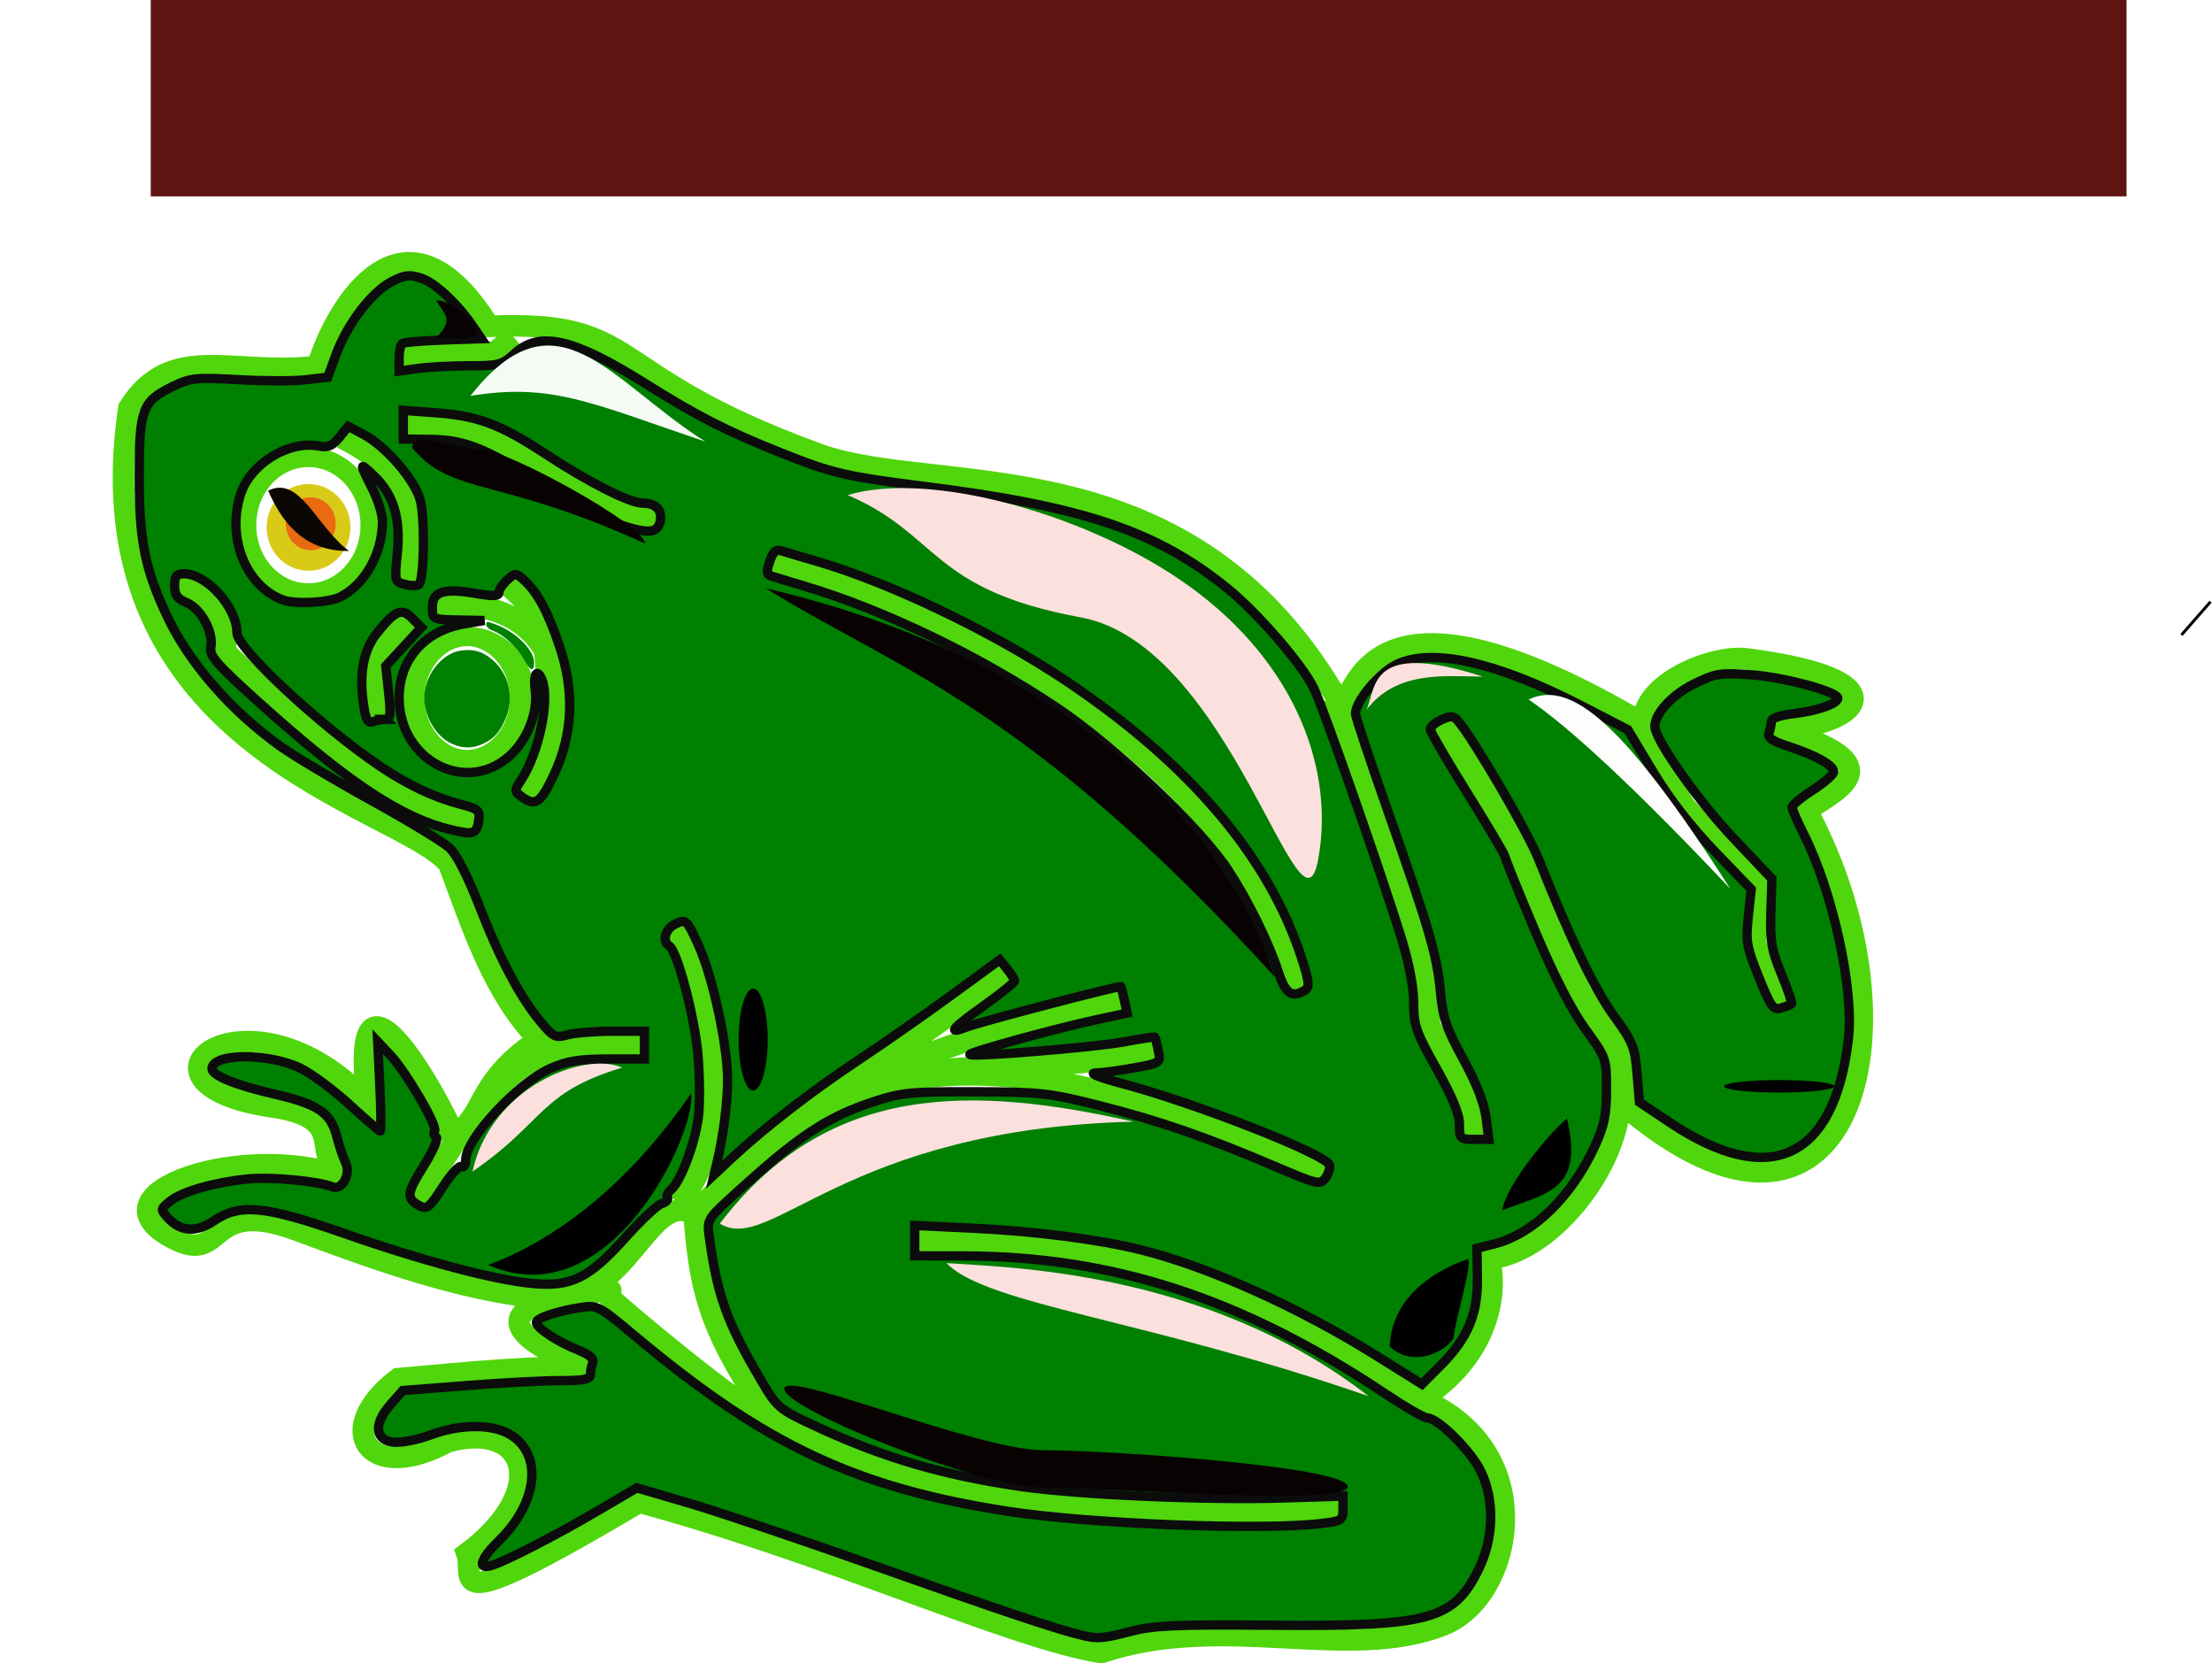<svg xmlns="http://www.w3.org/2000/svg" xmlns:xlink="http://www.w3.org/1999/xlink" viewBox="0 0 759.97 571.32"><defs><filter id="l" height="2.081" width="1.211" color-interpolation-filters="sRGB" y="-.541" x="-.106"><feGaussianBlur stdDeviation="8.523"/></filter><filter id="b" height="1.763" width="1.524" color-interpolation-filters="sRGB" y="-.381" x="-.262"><feGaussianBlur stdDeviation="22.002"/></filter><filter id="f" height="1.345" width="1.249" color-interpolation-filters="sRGB" y="-.173" x="-.124"><feGaussianBlur stdDeviation="2.667"/></filter><filter id="e" height="1.747" width="1.232" color-interpolation-filters="sRGB" y="-.374" x="-.116"><feGaussianBlur stdDeviation="6.857"/></filter><filter id="g" height="1.492" width="1.155" color-interpolation-filters="sRGB" y="-.246" x="-.078"><feGaussianBlur stdDeviation="4.683"/></filter><filter id="h" height="1.486" width="1.195" color-interpolation-filters="sRGB" y="-.243" x="-.098"><feGaussianBlur stdDeviation="1.628"/></filter><filter id="d" height="1.306" width="1.294" color-interpolation-filters="sRGB" y="-.153" x="-.147"><feGaussianBlur stdDeviation="4.245"/></filter><filter id="o" height="2.203" width="2.135" color-interpolation-filters="sRGB" y="-.602" x="-.567"><feGaussianBlur stdDeviation="3.292"/></filter><filter id="n" height="1.61" width="1.271" color-interpolation-filters="sRGB" y="-.305" x="-.135"><feGaussianBlur stdDeviation="4.511"/></filter><filter id="m" height="1.277" width="1.212" color-interpolation-filters="sRGB" y="-.139" x="-.106"><feGaussianBlur stdDeviation="7.714"/></filter><filter id="c" height="1.702" width="1.287" color-interpolation-filters="sRGB" y="-.351" x="-.143"><feGaussianBlur stdDeviation="4.822"/></filter><filter id="i" height="1.341" width="1.304" color-interpolation-filters="sRGB" y="-.17" x="-.152"><feGaussianBlur stdDeviation="4.422"/></filter><filter id="j" height="1.973" width="2.203" color-interpolation-filters="sRGB" y="-.486" x="-.602"><feGaussianBlur stdDeviation="6.817"/></filter><filter id="k" height="1.516" width="1.749" color-interpolation-filters="sRGB" y="-.258" x="-.374"><feGaussianBlur stdDeviation="4.583"/></filter><filter id="p" height="1.59" width="1.611" color-interpolation-filters="sRGB" y="-.295" x="-.305"><feGaussianBlur stdDeviation="3.662"/></filter><filter id="q" height="1.771" width="1.816" color-interpolation-filters="sRGB" y="-.385" x="-.408"><feGaussianBlur stdDeviation="2.92"/></filter><filter id="t" height="1.92" width="1.172" color-interpolation-filters="sRGB" y="-.46" x="-.086"><feGaussianBlur stdDeviation="20.734"/></filter><filter id="s" height="1.818" width="1.153" color-interpolation-filters="sRGB" y="-.409" x="-.076"><feGaussianBlur stdDeviation="18.431"/></filter><radialGradient id="a" gradientUnits="userSpaceOnUse" cy="86.466" cx="339.33" gradientTransform="matrix(1 0 0 .186 0 70.342)" r="289.97"><stop offset="0" stop-color="#32ef12"/><stop offset="1" stop-opacity="0"/></radialGradient><radialGradient id="r" xlink:href="#a" gradientUnits="userSpaceOnUse" cy="86.466" cx="339.33" gradientTransform="matrix(1 0 0 .186 0 70.342)" r="289.97"/></defs><g transform="translate(-29.103 -104.25)"><path d="M788.57 310.93l-10 11.429" stroke="#000" fill="none"/><g stroke="#50d60c" fill="none"><path d="M638.57 354.15c41.429 12.087 23.747 20.36 11.292 28.395 40.72 75.755 14.853 168.86-64.151 100.25-1.259 23.887-25.068 52.304-45.14 53.769 2.03 4.757 4.673 30.273-23.057 48.293 41.768 17.92 31.493 68.006 7.495 77.521-32.886 13.04-75.412-4.635-117.59 9.489-31.554-5.195-92.615-33.71-158.7-51.667-69.868 41.476-56.159 26.035-59.206 17.595 29.071-21.754 20.741-45.836-6.556-38.338-27.403 14.927-40.167-4.159-17.076-21.678 25.841-2.292 49.518-4.712 64.886-3.387-63.396-25.832 24.835-27.03 5.302-27.03-1.572 0 65.254 55.93 54.893 40.36-18.85-28.329-21.4-41.312-23.445-66.53-15.808-8.63-22.308 30.89-50.645 28.968-28.975-1.964-63.192-15.027-85.93-23.423-31.753-11.724-24.083 12.515-42.448 2.835-29.833-15.725 24.206-33.248 57.845-21.348-11.098-7.36 3.468-19.813-23.647-23.772-55.725-8.137-7.89-45.181 32.626-1.636-8.419-69.96 38.675 25.852 28.77 11.335 11.364-3.786 7.235-17.958 30.106-32.795-15.39-15.69-22.82-38.66-30.86-60.3-15.86-19.96-127.45-39.43-109.96-156.67 14.598-23.172 35.7-10.766 64.806-14.314 6.626-21.561 30.144-60.015 58.97-13.751 53.57-2.17 37.185 16.32 113.21 43.929 41.402 15.035 128.37-4.952 179.6 86.526 5.175-4.797 10.145-49.078 103.7 6.02-.541-13.81 23.757-23.778 35.642-22.22 60.86 7.975 32.13 25.197 9.273 23.602z" stroke-width="7.4"/><path d="M487.14 343.79c18.571 50 31.429 91.429 31.429 91.429l1.43 21.43 14.286 25.714 1.429 12.857" stroke-width="8"/><path d="M524.29 352.36l24.286 38.571 8.571 21.429 14.286 32.857 14.286 20 1.429 18.571" stroke-width="9"/><path d="M591.43 352.36l17.143 28.571 25.714 27.143-1.429 20 8.572 21.429" stroke-width="6.1"/><path d="M294.29 297.36c56.17 13.03 161.86 66.68 180.71 147.15M344.24 530.45c63.969-.73 107.93 9.655 176.11 56.917M292.66 591.06c38.673 20.898 80.938 36.782 196.83 31.917M267.66 521.06c33.349-33.089 71.389-81.231 216.83-13.797M285.87 504.83c33.349-33.089 26.389-19.088 88.97-66.654M287.66 501.4c39.8-34.31 88.53-44.76 126.82-53.79M320.16 476.4c48.37-9.309 67.816-2.62 106.11-11.654M261.94 517.48c22.656-24.309 9.959-79.764-1.03-94.511M172.66 516.76c28.37-47.166 39.959-56.906 77.541-53.083M168.37 250.71c41.227-5.023 49.244 28.094 86.827 31.917M166.59 226.66c41.227-5.023 26.387 3.808 38.97-6.654M89.444 305.95c12.491-1.522 19.155 15.63 16.54 21.878 23.563 22.592 57.662 55.945 86.716 58.61" stroke-width="7.7"/><path d="M208.57 340.58c0 13.61-7.515 24.643-16.786 24.643-9.27 0-16.786-11.033-16.786-24.643s7.515-24.643 16.786-24.643c9.27 0 16.786 11.033 16.786 24.643z" transform="matrix(1.131 0 0 .857 -27.294 52.123)" stroke-width="7.7"/><path d="M178.73 312.38c44.085-5.023 52.102 37.379 31.113 65.489M203.02 304.52c7.656 7.12 12.816 10.236 13.97 29.774M159.44 350.95c-5.201-25.023 2.102-24.764 10.399-33.797M146.59 254.52c32.422 15.893 22.795 37.796 22.541 49.774" stroke-width="7.7"/><path d="M155.71 280.93c0 14.596-11.033 26.429-24.643 26.429s-24.643-11.832-24.643-26.429c0-14.596 11.033-26.429 24.643-26.429s24.643 11.832 24.643 26.429z" transform="matrix(.861 0 0 .884 22.202 36.296)" stroke-width="7.7"/></g><path d="M401.23 666.03c-8.427-1.96-29.017-8.849-70.714-23.657-25.54-9.07-54.57-18.87-64.52-21.79l-18.088-5.302-13.341 7.834c-14.469 8.496-31.432 17.229-36.555 18.82-5.06 1.57-3.972-2.16 2.461-8.442 13.402-13.088 15.218-29.624 4.003-36.462-6.174-3.764-17.255-3.73-27.455.087-4.336 1.622-9.985 2.747-12.554 2.5-6.59-.635-7.14-6.206-1.272-12.89l4.274-4.868 21.879-1.709c12.033-.94 26.539-1.706 32.236-1.703 7.991.004 10.357-.456 10.357-2.02 0-1.114.357-2.958.795-4.098.55-1.433-1.077-2.821-5.275-4.5-6.887-2.757-14.092-7.543-14.092-9.362 0-1.477 7.132-3.883 15.203-5.13 5.746-.887 6.283-.608 18.571 9.69 44.827 37.561 76.083 52.251 128.37 60.331 27.89 4.31 87.181 6.61 107.5 4.17 7.165-.861 7.5-1.092 7.5-5.15v-4.25l-20.357.629c-26.815.827-70.588-1.08-90.297-3.934-26.733-3.871-47.291-9.9-70.455-20.662-12.678-5.89-13.233-6.353-18.658-15.532-11.862-20.071-15.177-29.225-17.969-49.616-.78-5.694-.553-6.099 7.604-13.571 22.765-20.855 32.568-27.43 48.941-32.823 9.47-3.12 12.811-3.444 34.763-3.378 22.602.07 25.565.399 42.741 4.756 20.587 5.223 36.82 10.835 60.085 20.773 14.724 6.29 15.785 6.54 17.536 4.145 1.025-1.402 1.685-3.405 1.466-4.451-.75-3.58-45.918-21.334-71.467-28.092-7.27-1.923-11.362-3.527-9.096-3.564 2.267-.038 8.27-.833 13.339-1.767 9.207-1.696 9.217-1.703 8.364-5.967-.47-2.348-1.008-4.413-1.196-4.589-.188-.176-4.842.534-10.342 1.577-9.817 1.863-52.22 5.361-53.194 4.388-.655-.655 28.788-8.774 42.892-11.828l11.127-2.409-.937-4.379c-.515-2.409-1.058-4.522-1.206-4.697-.402-.474-48.036 11.988-52.81 13.816-7.057 2.704-5.585.803 5.54-7.154 5.902-4.22 10.73-8.107 10.73-8.636 0-.53-1.14-2.372-2.535-4.094l-2.534-3.13-16.762 12.235c-9.22 6.73-23.668 16.815-32.108 22.414-15.762 10.454-32.003 23.03-43.028 33.318l-6.253 5.835 1.02-4.286c2.182-9.16 3.612-20.357 3.62-28.347.012-11.781-5.078-35.332-9.967-46.112-4.025-8.879-4.24-9.083-7.796-7.463-3.633 1.656-4.922 5.972-2.273 7.61 2.709 1.673 8.61 23.873 9.806 36.891.669 7.275.763 17.063.209 21.752-1.06 8.966-6.057 22.3-9.397 25.071-1.084.9-1.647 2.16-1.251 2.8.395.64-.52 1.557-2.035 2.037-1.514.481-7.083 5.711-12.374 11.623-12.517 13.986-18.642 17.008-31.96 15.77-13.2-1.226-37.956-7.814-65.07-17.316-26.8-9.39-35.476-10.222-44.287-4.241-6.127 4.157-11.574 3.813-15.936-1.007-2.573-2.844-2.556-2.977.736-5.643 4.112-3.33 15.101-6.505 26.603-7.688 7.916-.814 24.241.704 29.29 2.724 3.254 1.302 6.378-4.49 4.477-8.302-.827-1.66-2.19-5.714-3.027-9.012-2.074-8.166-6.41-11.103-21.537-14.586-13.255-3.051-21.345-6.346-21.345-8.69 0-5.404 19.397-5.51 30.413-.167 3.763 1.825 11.32 7.428 16.792 12.45 5.473 5.022 10.233 9.131 10.578 9.131.346 0 .294-6.91-.115-15.357l-.743-15.357 4.25 4.505c5.451 5.775 16.366 24.41 15.304 26.129-.446.721-.192 1.695.565 2.163.758.468-1.212 4.98-4.384 10.038-5.868 9.359-6.017 11.033-1.209 13.606 2.352 1.258 3.411.377 7.804-6.49 2.795-4.37 5.714-7.555 6.485-7.078.772.477 1.403-.502 1.403-2.174 0-7.296 17.824-26.515 29.286-31.58 5.587-2.468 9.866-3.157 19.643-3.161l12.5-.006v-9.524h-11.081c-6.095 0-13.04.562-15.434 1.249-3.961 1.136-4.772.75-8.99-4.275-7.11-8.468-14.175-21.759-21.173-39.832-4.003-10.34-7.813-17.786-10.28-20.09-2.155-2.014-14.168-9.31-26.695-16.214-12.527-6.903-26.633-15.303-31.348-18.665-17.14-12.224-31.614-28.879-39.155-45.052-7.547-16.188-9.417-25.693-9.408-47.836.009-23.119.971-25.656 11.706-30.852 5.911-2.861 7.867-3.056 22.382-2.232 8.747.496 19.224.507 23.28.024l7.376-.88 2.958-8.03c3.793-10.297 12.247-21.316 19.042-24.817 4.435-2.285 6.117-2.48 10.089-1.17 4.811 1.588 12.4 8.644 17.777 16.528l2.922 4.286-12.975.444c-7.136.244-13.494.764-14.127 1.156-.633.391-1.151 2.69-1.151 5.107v4.396l6.628-.909c3.645-.5 11.538-.908 17.539-.908 10.128 0 11.247-.308 15.603-4.286 8.495-7.759 20.19-5.079 44.516 10.2 18.173 11.415 28.197 16.537 47.088 24.064 17.59 7.008 22.016 8.032 50.055 11.576 53.636 6.78 78.832 15.273 102.87 34.671 10.516 8.486 25.746 26.03 29.94 34.49 3.131 6.312 23.475 64.37 30.113 85.933 2.673 8.684 4.218 16.831 4.218 22.242 0 7.701.771 9.913 7.857 22.538 5.477 9.758 7.857 15.557 7.857 19.142 0 4.935.205 5.143 5.05 5.143h5.049l-.958-7.5c-.633-4.962-3.28-11.74-7.823-20.033-5.758-10.512-7.018-14.198-7.81-22.857-1.158-12.67-3.736-21.562-18.02-62.16-6.161-17.51-11.202-32.649-11.202-33.643 0-4.273 8.106-14.018 14.057-16.899 12.178-5.895 34.388-.93 63.8 14.261l15.714 8.117 8.572 14.286c5.58 9.3 12.978 18.867 21.195 27.41l12.623 13.125-1.003 9.364c-.91 8.506-.579 10.415 3.625 20.844 4.122 10.225 4.96 11.378 7.665 10.548 1.67-.513 3.278-1.146 3.571-1.407.294-.262-1.266-4.843-3.465-10.18-3.42-8.3-3.948-11.375-3.646-21.243l.353-11.538-13.404-14.176c-12.115-12.813-26.809-33.736-26.795-38.155.014-4.484 5.986-10.946 13.525-14.635 7.44-3.64 8.956-3.877 19.764-3.084 11.232.823 29.563 5.801 29.563 8.028 0 1.88-7.014 4.344-15.054 5.289-4.912.577-7.803 1.594-7.803 2.746 0 1.006-.365 2.78-.811 3.942-.595 1.55 1.214 2.773 6.786 4.59 9.395 3.063 15.454 6.47 15.454 8.69 0 .927-3.215 3.749-7.143 6.27s-7.143 5.177-7.143 5.904c0 .726 1.851 4.998 4.114 9.493 9.962 19.79 17.211 53.152 15.237 70.13-4.804 41.335-26.958 51.673-61.388 28.646l-10.4-6.956-.834-9.933c-.76-9.061-1.458-10.793-7.959-19.73-6.624-9.109-15.13-26.807-25.794-53.67-3.778-9.52-22.892-42.226-27.984-47.888-1.336-1.485-2.44-1.51-5.476-.128-2.092.953-3.802 2.433-3.8 3.29.001.855 5.788 10.811 12.857 22.124 7.07 11.313 12.854 21.085 12.854 21.716 0 .632 4.57 11.947 10.156 25.146 6.696 15.822 12.626 27.4 17.406 33.981 7.187 9.896 7.25 10.077 7.25 20.725 0 8.667-.753 12.388-3.898 19.257-8.052 17.588-21.205 30.411-34.673 33.802l-5.926 1.493.15 10.227c.182 12.422-3.332 20.726-12.762 30.156l-6.301 6.3-16.058-10.026c-26.307-16.426-57.111-30.263-80.344-36.088-14.286-3.582-36.326-6.43-57.644-7.448l-20.213-.965v10.44l16.786.028c51.38.086 95.865 14.627 144.95 47.381 6.845 4.568 13.344 8.306 14.442 8.306 3.59 0 14.943 11.309 18.288 18.218 4.816 9.95 4.544 22.949-.706 33.679-8.556 17.488-16.863 19.734-71.27 19.27-32.709-.279-40.393.054-48.199 2.087-9.464 2.465-11.39 2.636-16.429 1.464v0zm76.248-221.72c1.63-1.032 1.431-2.887-1.166-10.926-11.245-34.807-38.618-66.986-81.158-95.408-25.02-16.717-60.506-33.71-85.565-40.976-4.83-1.4-10.064-2.953-11.63-3.45-2.26-.717-3.162.003-4.38 3.494-1.155 3.316-1.106 4.537.202 4.968.954.315 6.234 1.915 11.734 3.556 27.26 8.136 59.879 23.833 86.59 41.67 20.071 13.403 49.658 41.497 59.182 56.194 6.827 10.535 13.793 24.723 17.022 34.665 2.446 7.534 4.687 9.052 9.168 6.214zm-283.87-58.6c.421-3.035-.315-3.67-5.948-5.125-9.37-2.42-18.613-6.791-28.364-13.413-20.623-14.005-48.779-40.279-48.779-45.519 0-8.786-10.33-20.318-18.214-20.33-2.59-.005-3.214.792-3.214 4.106 0 3.2.928 4.497 4.185 5.846 4.873 2.019 9.264 10.118 8.279 15.27-.573 2.996 1.9 5.811 17.118 19.493 30.085 27.05 48.482 39.201 65.419 43.211 7.886 1.867 8.817 1.521 9.519-3.54zm25.827-15.4c6.481-13.85 7.13-28.52 1.943-43.962-4.022-11.975-7.592-18.637-12.244-22.847-2.802-2.536-3.002-2.538-5.76-.042-1.572 1.422-2.857 3.353-2.857 4.29 0 1.28-1.971 1.365-7.888.346-11.08-1.91-14.97-.694-14.97 4.677 0 4.254.01 4.259 8.929 4.427l8.928.168-6.781 1.141c-13.742 2.313-22.504 12.222-22.504 25.448 0 21.316 22.67 33.36 37.795 20.08 6.187-5.432 9.985-15.059 8.959-22.709-.761-5.674.71-7.816 2.378-3.466 2.666 6.945-1.1 24.981-7.142 34.201-2.454 3.746-2.45 3.957.148 5.856 4.694 3.432 6.47 2.21 11.066-7.609zm-57.973-18.993c1.78 0 1.975-1.539 1.16-9.153l-.98-9.152 6.113-6.632 6.113-6.633-3.124-3.124c-3.685-3.685-5.724-2.833-12.112 5.06-4.665 5.764-6.21 14.019-4.615 24.657.765 5.1 1.492 6.44 3.15 5.804 1.185-.455 3.118-.827 4.295-.827zm-15.33-42.092c8.459-4.374 14.357-14.992 14.377-25.881.004-2.42-1.597-7.563-3.558-11.429-4.517-8.905-4.479-9.14.683-4.195 6.677 6.396 9.152 14.572 7.988 26.385-.975 9.887-.951 9.98 2.737 10.906 2.046.513 4.17.484 4.719-.066 1.756-1.756 2.058-22.802.414-28.905-1.877-6.972-11.83-18.522-19.42-22.54l-5.32-2.816-3.047 3.776c-2.369 2.936-3.913 3.605-6.954 3.01-10.42-2.04-23.481 5.925-26.958 16.44-4.92 14.877 1.715 31.594 14.438 36.375 4.271 1.605 15.95.982 19.901-1.061zm109.87-26.318c.524-3.707-1.71-5.819-6.196-5.855-4.392-.036-18.61-7.238-33.114-16.775-15.72-10.336-23.29-13.181-37.957-14.264l-11.071-.818v9.837l10.006.154c11.669.18 19.566 3.528 41.323 17.522 13.1 8.425 27.872 14.529 33.67 13.914 1.81-.192 3.034-1.554 3.34-3.713z" stroke="#0c0c0c" stroke-width="3.2" fill="green"/><path d="M495.71 400.93c0 42.605-47.33-85.714-105.71-85.714-58.384 0-58.571-24.538-95.714-34.286 28.571-16.891 88.617-10.887 130 10 46.971 23.707 71.429 67.395 71.429 110z" transform="matrix(.887 .163 -.142 .77 99.207 10.007)" filter="url(#b)" fill="#fbe0dd"/><path d="M335.71 430.22c-39.6-13.41-52.77-20.23-80.71-15.71 29.664-37.658 47.886-5.015 80.714 15.714z" transform="translate(-64.286 -174.29)" filter="url(#c)" fill="#f5faf5"/><path d="M623.57 409.51c-32.41-34.29-54.95-55.24-69.28-65 14.883-7.143 33.571 9.328 69.286 65z" filter="url(#d)" fill="#fffcfc"/><path d="M418.57 489.51c-99.445 2.431-124.79 45.921-142.14 35 37.302-48.86 86.935-47.349 142.14-35z" filter="url(#e)" fill="#fbe0dd"/><path d="M191.43 506.65c6.429-29.148 38.389-41.429 51.429-35.714-28.706 8.682-26.448 18.591-51.429 35.714z" filter="url(#f)" fill="#fbe0dd"/><path d="M499.29 583.79c-76.534-26.482-131.31-31.391-145-45.714 19.217 1.494 88.726 2.041 145 45.714z" filter="url(#g)" fill="#fbe0dd"/><path d="M538.57 336.65c-12.45-.048-29.55-2.368-40 11.429 3.464-7.606.623-24.161 40-11.429z" filter="url(#h)" fill="#fbe0dd"/><path d="M184.37 359.73c-6.054-2.75-10.316-10.843-9.365-17.781.978-7.136 6.51-13.448 12.488-14.25 4.524-.607 7.537.315 11.006 3.369 5.669 4.99 7.345 13.167 4.17 20.343-1.98 4.472-3.944 6.624-7.578 8.301-3.616 1.67-7.074 1.675-10.72.018zM209.14 330.81c-2.425-4.296-7.035-8.594-10.603-9.884-1.486-.538-2.37-1.336-2.37-2.14 0-1.221.17-1.217 3.61.09 6.596 2.506 12.818 8.718 12.818 12.797 0 3.512-1.146 3.226-3.454-.863z" fill="green"/><path d="M196.85 538.72c26.775-9.985 50.994-31.595 69.701-58.948 2.015 12.85-27.369 77.562-69.701 58.948z" filter="url(#i)"/><path d="M292.86 461.29c0 9.665-2.239 17.5-5 17.5s-5-7.835-5-17.5 2.239-17.5 5-17.5 5 7.835 5 17.5z"/><path d="M528.67 562.85c0 3.55-12.871 12.489-22.111 3.903.647-15.646 13.072-25.22 26.769-30.03 2.17 0-4.658 22.576-4.658 26.127z" filter="url(#j)"/><path d="M545.23 519.94c1.237-8.745 16.606-26.925 22.223-31.545 5.794 24.538-6.366 25.431-22.223 31.545z" filter="url(#k)"/><path d="M659.29 477.36c0 1.183-8.475 2.143-18.929 2.143s-18.929-.96-18.929-2.143 8.475-2.143 18.929-2.143 18.929.96 18.929 2.143z"/><path d="M492.14 614.86c0 6.904-81.245.357-103.93.357-22.683 0-89.643-27.025-89.643-33.929 0-6.903 66.245 21.071 88.929 21.071 22.683 0 104.64 5.597 104.64 12.5z" filter="url(#l)" fill="#090202"/><path d="M467.14 439.86c-84.825-93.119-128.99-105.15-175-133.57 99.697 23.385 157.68 79.083 175 133.57z" filter="url(#m)" fill="#090202"/><path d="M250.71 290.93c-50.938-23.206-66.169-16.294-80-32.857 0-6.312 16.001.714 24.286.714 8.284 0 55.714 25.831 55.714 32.143z" filter="url(#n)" fill="#090202"/><path d="M192.86 218.08c0 3.55-8.603 2.143-13.929 2.143 6.445-6.292 2.737-8.044 0-12.857 5.326 0 13.929 7.164 13.929 10.714z" filter="url(#o)" fill="#090202"/><path d="M149.5 285.4c0 8.229-6.445 14.9-14.395 14.9-7.95 0-14.395-6.67-14.395-14.9 0-8.229 6.445-14.9 14.395-14.9 7.95 0 14.395 6.67 14.395 14.9z" filter="url(#p)" fill="#d9ca18"/><path d="M144.45 284.14c0 5.021-3.844 9.091-8.586 9.091s-8.587-4.07-8.587-9.091 3.845-9.091 8.587-9.091 8.586 4.07 8.586 9.091z" filter="url(#q)" fill="#ea6a11"/><path d="M149 293.49c-16.386.248-23.549-11.232-27.779-20.708 10.892-5.447 16.531 12.328 27.779 20.708z" fill="#0b0704"/><flowRoot xml:space="preserve" transform="translate(36.449 .19)" filter="url(#s)" font-size="40" font-family="Bitstream Vera Sans" fill="#5f1411"><flowRegion fill="url(#r)"><path fill="#5f1411" d="M44.447 13.925h678.82v157.58H44.447z"/></flowRegion><flowPara font-size="144" font-family="New Century Schoolbook" fill="#5f1411">colombia</flowPara></flowRoot></g></svg>